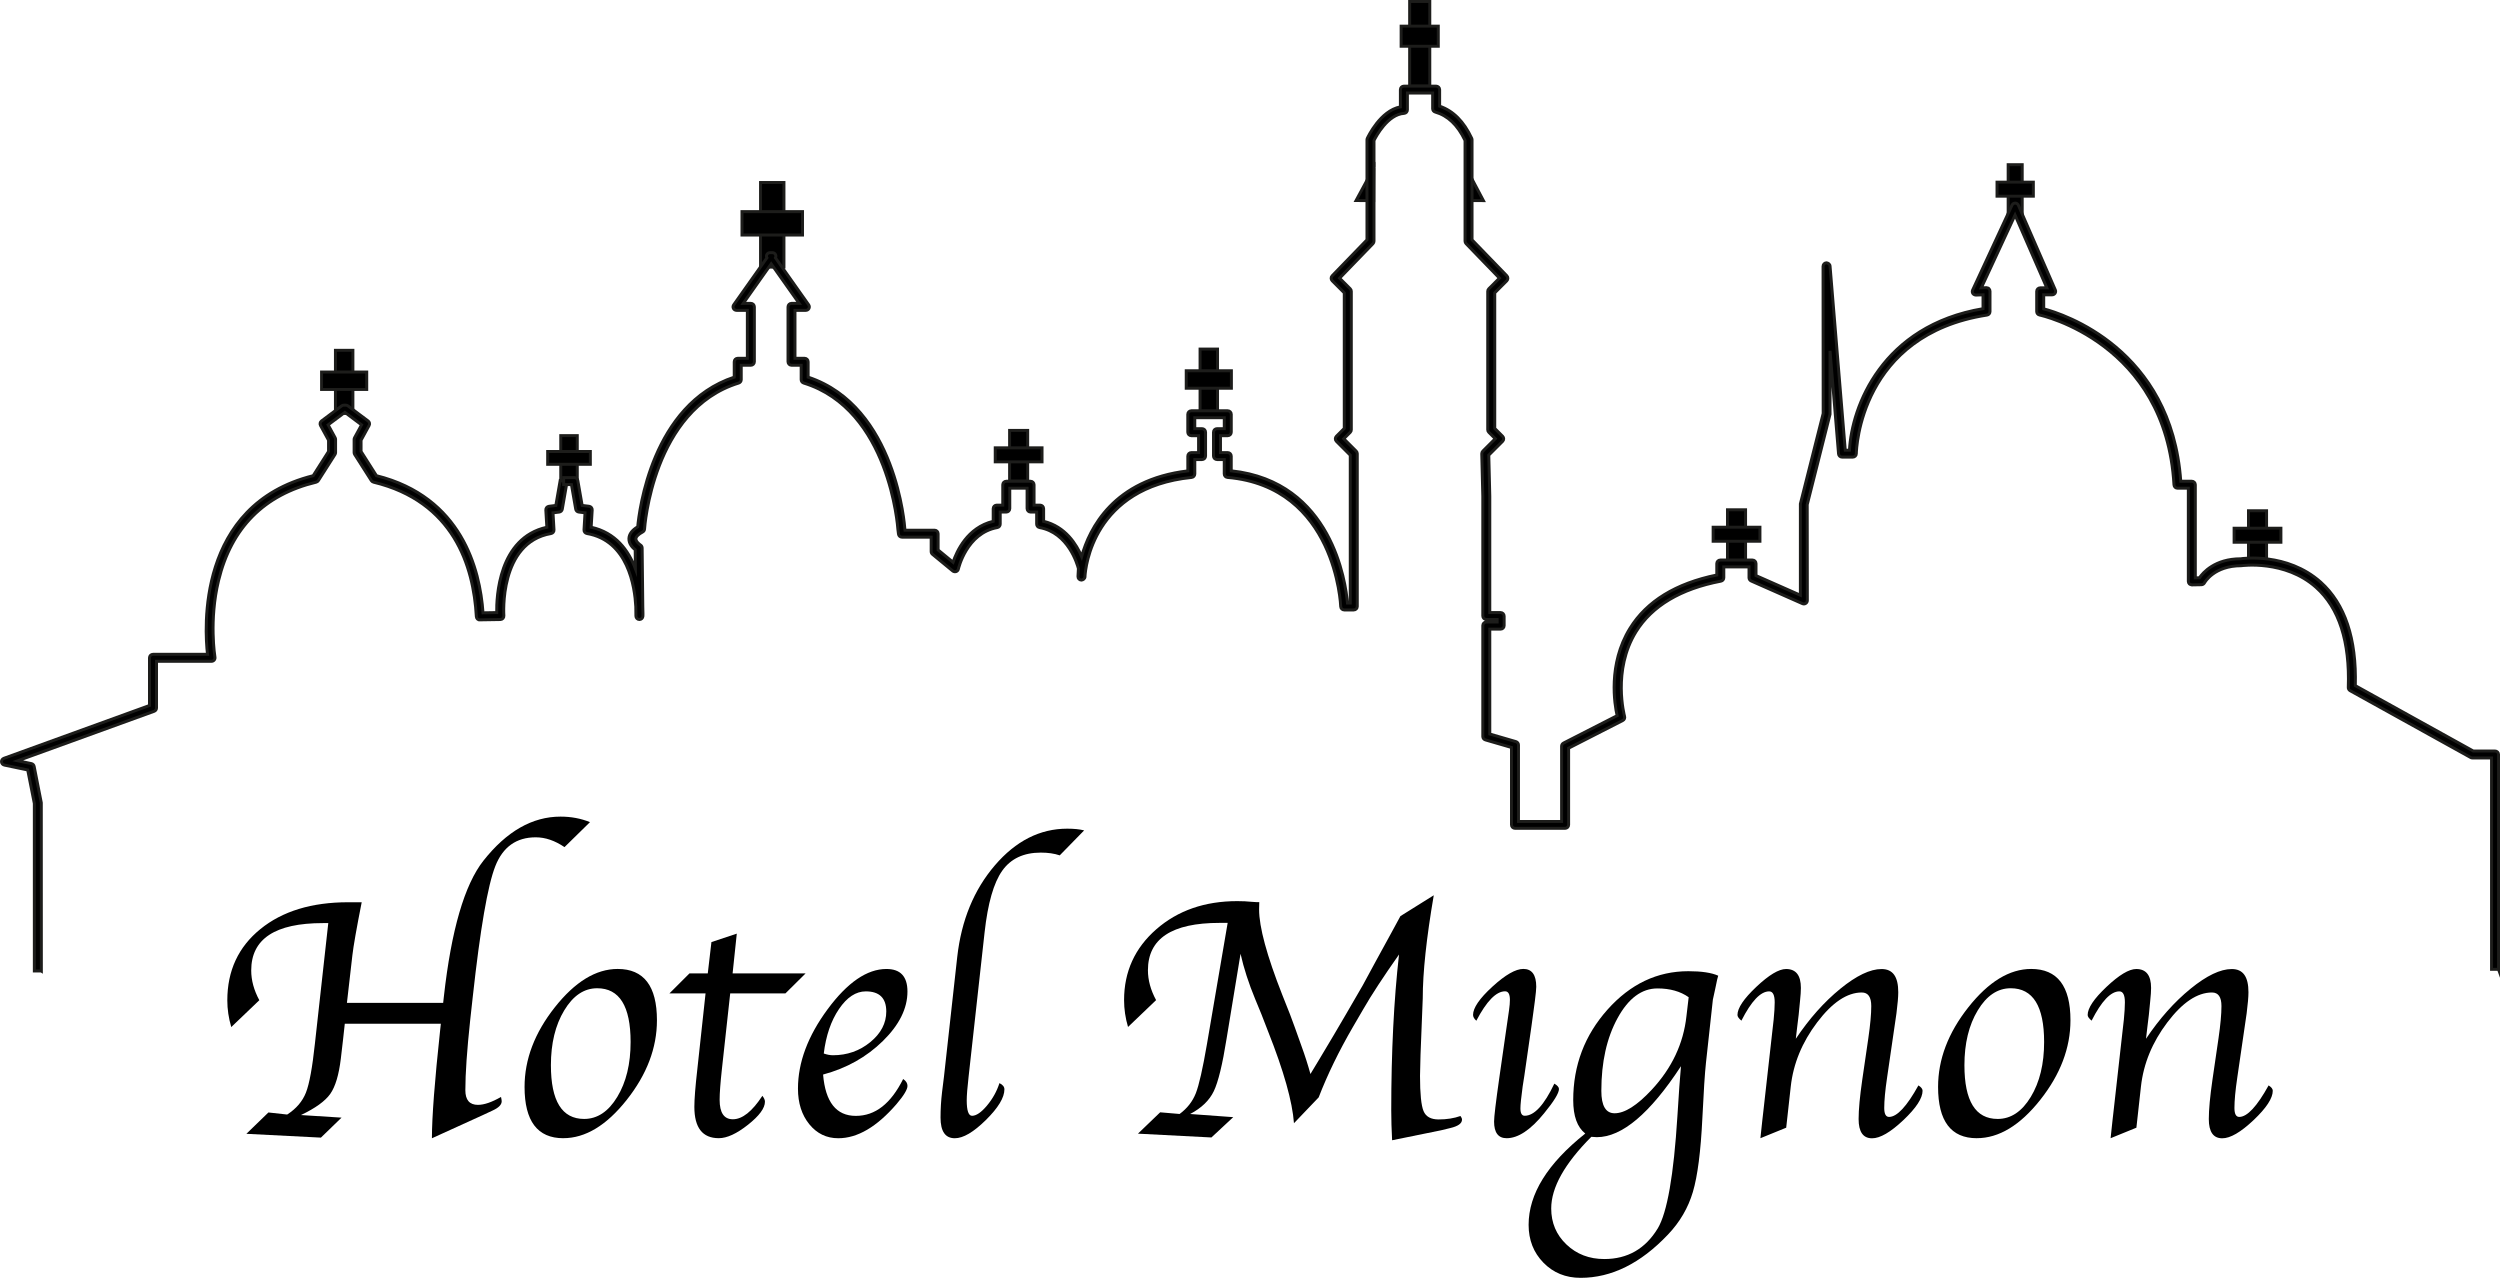 <?xml version="1.0" encoding="UTF-8"?>
<svg id="Livello_1" data-name="Livello 1" xmlns="http://www.w3.org/2000/svg" viewBox="0 0 841.89 430.32">
  <defs>
    <style>
      .cls-1 {
        stroke: #1d1d1b;
        stroke-miterlimit: 10;
      }
    </style>
  </defs>
  <g>
    <g>
      <g>
        <rect class="cls-1" x="112.96" y="117.97" width="5.88" height="21.25"/>
        <rect class="cls-1" x="112.96" y="120.62" width="5.88" height="15.21" transform="translate(244.12 12.32) rotate(90)"/>
      </g>
      <g>
        <rect class="cls-1" x="404.13" y="117.55" width="5.88" height="21.25"/>
        <rect class="cls-1" x="404.13" y="120.2" width="5.88" height="15.21" transform="translate(534.88 -279.27) rotate(90)"/>
      </g>
      <g>
        <rect class="cls-1" x="256.12" y="61.46" width="7.88" height="28.49"/>
        <rect class="cls-1" x="256.12" y="65.01" width="7.88" height="20.38" transform="translate(335.26 -184.85) rotate(90)"/>
      </g>
      <g>
        <rect class="cls-1" x="474.71" y=".5" width="6.78" height="28.49"/>
        <rect class="cls-1" x="474.71" y="5.93" width="6.78" height="12.51" transform="translate(490.28 -465.91) rotate(90)"/>
      </g>
      <g>
        <rect class="cls-1" x="676.26" y="55.46" width="4.73" height="17.09"/>
        <rect class="cls-1" x="676.26" y="57.58" width="4.73" height="12.23" transform="translate(742.32 -614.92) rotate(90)"/>
      </g>
      <g>
        <rect class="cls-1" x="757.19" y="172" width="6.09" height="17.09"/>
        <rect class="cls-1" x="757.87" y="172.36" width="4.73" height="15.76" transform="translate(940.47 -580) rotate(90)"/>
      </g>
      <g>
        <rect class="cls-1" x="339.99" y="144.94" width="6.09" height="17.09"/>
        <rect class="cls-1" x="340.67" y="145.3" width="4.73" height="15.76" transform="translate(496.21 -189.86) rotate(90)"/>
      </g>
      <g>
        <rect class="cls-1" x="188.84" y="146.7" width="5.56" height="15.58"/>
        <rect class="cls-1" x="189.46" y="147.03" width="4.31" height="14.37" transform="translate(345.83 -37.41) rotate(90)"/>
      </g>
      <g>
        <rect class="cls-1" x="581.74" y="171.67" width="6.09" height="17.09"/>
        <rect class="cls-1" x="582.42" y="172.03" width="4.73" height="15.76" transform="translate(764.7 -404.88) rotate(90)"/>
      </g>
      <path class="cls-1" d="M462.67,56.4l-6.01,11.13,5.93.03s.05-11.86.08-11.15Z"/>
      <path class="cls-1" d="M493.64,56.38l5.91,11.18-5.93-.03s.06-11.86.02-11.15Z"/>
    </g>
    <path class="cls-1" d="M13.91,326.99h-2.35v-56.43l-2.23-11.27-7.89-1.65c-.51-.11-.9-.55-.94-1.07s.28-1.01.77-1.19l49.07-17.8v-16.06c0-.65.52-1.18,1.18-1.18h18.36c-.95-8.18-3.81-50.33,35.58-60.15l5.18-8.16v-3.78l-2.71-4.96c-.28-.51-.15-1.16.32-1.51l6.83-5.11c.2-.15.45-.23.71-.23h.65c.26,0,.51.08.71.23l6.83,5.11c.47.35.61.99.32,1.51l-2.71,4.96v3.78l5.18,8.16c28.68,7.15,34.86,31.48,35.89,46.18l4.61-.08c-.09-5.22.63-25.17,16.88-28.74l-.34-5.81c-.04-.62.41-1.16,1.03-1.24l2.34-.29,1.46-8.39,2.32.4-1.61,9.25c-.09.51-.5.9-1.01.97l-2.11.26.33,5.74c.04.6-.39,1.13-.98,1.23-17.59,3-15.92,27.45-15.9,27.69.02.33-.09.64-.3.88-.22.24-.53.38-.85.39l-6.93.11c-.63.11-1.16-.48-1.19-1.11-.94-17.07-7.7-38.78-34.63-45.26-.29-.07-.55-.26-.72-.51l-5.63-8.84c-.12-.19-.18-.4-.18-.63v-4.42c0-.2.05-.39.15-.57l2.36-4.33-5.63-4.21-5.63,4.21,2.36,4.33c.1.17.15.37.15.57v4.42c0,.23-.06.44-.18.63l-5.63,8.84c-.17.26-.42.44-.72.51-17.52,4.21-28.58,15.36-32.88,33.13-3.24,13.38-1.23,25.7-1.21,25.82.06.34-.04.69-.26.96-.23.27-.55.42-.9.42h-18.52v15.71c0,.5-.31.94-.77,1.11l-45.96,16.67,4.6.96c.47.1.83.46.92.93l2.41,12.26.02,56.66Z"/>
    <path class="cls-1" d="M841.39,326.43h-2.35v-71.18h-6.46c-.2,0-.4-.05-.57-.15l-40.6-22.51c-.39-.22-.63-.63-.61-1.07.54-15.45-3.11-26.8-10.86-33.72-10.49-9.37-25.05-7.3-25.21-7.29-9.11.01-12.23,5.55-12.36,5.78-.2.37-.6.61-1.02.62l-3.22.06c-.17-.06-.62-.11-.85-.34-.22-.23-.35-.52-.35-.84v-31.38h-3.65c-.63,0-1.14-.49-1.18-1.11-2.73-47.99-44.86-57.13-45.29-57.22-.54-.11-.94-.59-.94-1.15v-6.82c0-.65.52-1.18,1.18-1.18h2.22l-10.69-24.5-11.36,24.51,1.71-.06c.44.09.63.11.85.33.23.22.36.53.36.85v6.88c0,.58-.42,1.08-.99,1.16-42.71,6.6-43.99,45.06-44.03,46.69,0,.64-.53,1.15-1.18,1.15h-3.62c-.62,0-1.12-.47-1.18-1.08l-2.87-34.71v21.35l-7.68,30.44.04,32.27c0,.4-.2.77-.53.98-.33.23-.75.26-1.12.09l-17.29-7.64c-.42-.19-.7-.61-.7-1.08v-3.65h-8.49v3.65c0,.57-.4,1.05-.96,1.15-13.59,2.6-23.21,8.33-28.61,17.05-8.04,12.99-3.88,28.35-3.84,28.51.16.54-.1,1.11-.6,1.36l-18.25,9.33v25.81c0,.65-.52,1.18-1.18,1.18h-16.88c-.65,0-1.18-.53-1.18-1.18v-26.05l-8.81-2.56c-.5-.15-.85-.61-.85-1.13v-37.38c0-.65.52-1.18,1.18-1.18h3.65v-.86h-3.65c-.65,0-1.18-.53-1.18-1.18v-40.3l-.35-14.34c0-.32.12-.63.35-.86l4.19-4.19-2.19-2.18c-.22-.22-.34-.52-.34-.83v-46.63c0-.31.12-.61.34-.83l3.6-3.6-11.25-11.63c-.21-.22-.33-.51-.33-.82v-33.91c-2.5-5.23-5.79-8.36-10.06-9.58-.51-.14-.85-.61-.85-1.13v-5.26h-8.5v5.66c0,.63-.49,1.14-1.1,1.18-5.51.32-9.46,7.76-10.15,9.15v33.9c0,.3-.12.6-.33.82l-11.25,11.63,3.6,3.6c.22.22.34.52.34.83v46.63c0,.31-.12.61-.34.83l-2.19,2.18,4.19,4.19c.22.22.35.52.35.83v51.46c0,.65-.52,1.18-1.18,1.18h-3.22c-.63,0-1.16-.51-1.18-1.14,0-.4-1.65-40.38-38.14-43.49-.61-.05-1.08-.56-1.08-1.17v-4.85h-2.44c-.65,0-1.18-.53-1.18-1.18v-8.04c0-.65.52-1.18,1.18-1.18h2.45v-3.68h-9.93v3.68h2.45c.65,0,1.18.53,1.18,1.18v8.04c0,.65-.52,1.18-1.18,1.18h-2.44v4.85c0,.6-.46,1.11-1.06,1.17-33.21,3.36-35.75,30.42-35.92,33.25v.21c-.05.65-.65,1.09-1.24,1.12-.64-.03-1.15-.57-1.12-1.22v-.04l.14-2.62c-.35-1.37-3.38-12.09-13.09-13.82-.57-.1-.97-.59-.97-1.16v-4.05h-2.04c-.65,0-1.18-.53-1.18-1.18v-6.86h-5.83v6.86c0,.65-.52,1.18-1.18,1.18h-2.04v4.05c0,.57-.4,1.06-.97,1.16-10.35,1.85-13.09,13.84-13.12,13.97-.08.4-.38.73-.76.86-.4.11-.82.05-1.13-.2l-6.84-5.63c-.28-.23-.43-.56-.43-.91v-4.85h-9.84c-.6,0-1.09-.44-1.17-1.03l-.2-1.61c-.03-.48-2.74-40.37-31.74-49.27-.49-.15-.83-.61-.83-1.13v-4.85h-3.25c-.65,0-1.18-.53-1.18-1.18v-18.49c0-.65.52-1.18,1.18-1.18h2.56l-9.4-13.3-9.4,13.3h2.55c.65,0,1.18.53,1.18,1.18v18.49c0,.65-.52,1.18-1.18,1.18h-3.24v4.85c0,.51-.34.97-.83,1.13-29.01,8.89-31.71,48.79-31.73,49.19-.03.41-.26.78-.63.97-1.44.77-2.26,1.59-2.28,2.3-.03.93,1.21,1.88,1.54,2.09.34.21.55.58.56.99l.22,19.85c.09,1.89.04,3.08.04,3.14-.04.63-.55,1.11-1.18,1.11h-.03c-.63-.01-1.14-.53-1.15-1.16l-.04-3.17c-.34-6.73-2.64-22.28-16.46-24.63-.6-.1-1.02-.63-.98-1.23l.34-5.74-2.12-.26c-.51-.06-.92-.45-1.01-.97l-1.44-8.27h-2.62v-2.35h3.61c.57,0,1.06.41,1.16.97l1.46,8.39,2.35.29c.62.08,1.07.62,1.03,1.24l-.35,5.81c8.23,1.81,12.59,7.81,14.9,13.98l-.07-6.38c-.81-.63-2.17-1.97-2.11-3.77.05-1.49,1.04-2.83,2.96-3.98.48-5.29,4.78-41.21,32.5-50.39v-5.17c0-.65.52-1.18,1.18-1.18h3.24v-16.14h-3.64c-.44,0-.85-.24-1.05-.63s-.17-.86.08-1.22l11.2-15.84c-.19-.34-.19-.75-.02-1.11.2-.39.61-.63,1.05-.63h.81c.44,0,.85.24,1.05.63.17.35.17.77-.02,1.11l11.2,15.84c.25.36.28.83.08,1.22s-.61.63-1.05.63h-3.65v16.14h3.25c.65,0,1.18.53,1.18,1.18v5.17c29.79,9.86,32.53,50.62,32.56,51.04l.06.5h9.97c.65,0,1.18.53,1.18,1.18v5.47l5.03,4.14c1.21-3.65,4.83-11.71,13.52-13.78v-4.27c0-.65.52-1.18,1.18-1.18h2.04v-6.86c0-.65.52-1.18,1.18-1.18h8.18c.65,0,1.18.53,1.18,1.18v6.86h2.04c.65,0,1.18.53,1.18,1.18v4.27c7.37,1.76,11.1,7.83,12.8,11.86,2.62-9.46,10.75-25.88,35.76-28.84v-4.98c0-.65.52-1.18,1.18-1.18h2.44v-5.69h-2.45c-.65,0-1.18-.53-1.18-1.18v-6.03c0-.65.52-1.18,1.18-1.18h12.28c.65,0,1.18.53,1.18,1.18v6.03c0,.65-.52,1.18-1.18,1.18h-2.45v5.69h2.44c.65,0,1.18.53,1.18,1.18v4.96c33.98,3.59,38.56,37.79,39.14,44.52h.94v-49.79l-4.68-4.68c-.22-.22-.35-.52-.35-.83s.12-.61.34-.83l2.67-2.67v-45.66l-4.08-4.08c-.45-.45-.46-1.19,0-1.65l11.73-12.12v-33.69c0-.17.04-.34.11-.49.18-.4,4.35-9.32,11.14-10.6v-5.8c0-.65.52-1.18,1.18-1.18h10.86c.65,0,1.18.53,1.18,1.18v5.57c4.61,1.59,8.14,5.14,10.8,10.82.07.16.11.33.11.5v33.69l11.73,12.12c.45.46.44,1.19,0,1.65l-4.08,4.08v45.66l2.67,2.67c.22.22.34.52.34.83s-.13.61-.35.83l-4.67,4.66.34,13.87v39.15h3.65c.65,0,1.18.53,1.18,1.18v3.22c0,.65-.52,1.18-1.18,1.18h-3.65v35.32l8.81,2.56c.5.15.85.61.85,1.13v25.76h14.52v-25.35c0-.44.25-.85.64-1.05l18.06-9.23c-.84-3.69-3.17-17.29,4.33-29.42,5.63-9.1,15.46-15.14,29.23-17.95v-3.86c0-.65.52-1.18,1.18-1.18h10.85c.65,0,1.18.53,1.18,1.18v4.06l14.94,6.6v-30.76l7.68-30.44-.04-49.56c0-.63.5-1.15,1.13-1.18.56.06,1.17.45,1.22,1.08l5.13,62.03h1.41c.76-14.71,10.95-41.91,44.98-47.66v-4.66l-2.41.08c-.33,0-.79-.19-1.02-.53-.22-.34-.26-.77-.08-1.14l13.27-28.62c.19-.41.61-.68,1.07-.68h0c.47,0,.88.28,1.07.71l12.45,28.54c.17.36.13.78-.09,1.11s-.59.53-.98.53h-2.84v4.72c6.38,1.68,43.03,13.28,46.15,58.05h3.72c.65,0,1.18.53,1.18,1.18v31.36l1.39-.03c1.18-1.71,5.2-6.39,13.88-6.39.49-.09,15.61-2.24,26.94,7.86,8.18,7.3,12.11,19.03,11.67,34.86l39.71,22.01h7.34c.65,0,1.18.53,1.18,1.18v72.36Z"/>
  </g>
  <g>
    <path d="M121.81,303.81c-1.75,8.85-2.79,14.8-3.14,17.86l-1.84,16.06h32.41l.23-2.09c2.51-22.46,6.96-37.72,13.33-45.8,7.81-9.89,16.46-14.84,25.97-14.84,3.55,0,6.86.62,9.91,1.86l-8.58,8.41c-3.25-2.2-6.47-3.3-9.68-3.3-6.53,0-11.07,3.24-13.62,9.71-2.55,6.47-5.08,21.13-7.59,43.98l-.87,7.88c-1.09,10.17-1.63,18.03-1.63,23.6,0,3.29,1.41,4.93,4.24,4.93,2.09,0,4.68-.89,7.77-2.67.15.7.23,1.18.23,1.45,0,1.16-1.02,2.2-3.07,3.13l-3.36,1.57-17.07,7.77c0-7.15.93-19.31,2.78-36.47l.23-2.09h-32.35l-.58,5.28-.75,6.44c-.66,5.49-1.84,9.45-3.56,11.89s-5.01,4.81-9.87,7.13l13.66.87-6.94,6.73-25.1-1.28,7.42-7.19,6.32.7c3.05-1.97,5.16-4.44,6.32-7.39,1.16-2.96,2.16-8.46,3.02-16.5l4.5-40.58h-1.8c-16.1,0-24.15,5.31-24.15,15.94,0,3.32.91,6.67,2.73,10.03l-9.45,9.04c-.89-3.02-1.33-6.01-1.33-8.99,0-9.97,3.71-17.97,11.13-24,7.42-6.03,17.28-9.04,29.57-9.04h4.58Z"/>
    <path d="M189.7,383.3c-8.7,0-13.05-5.76-13.05-17.28,0-9.28,3.4-18.21,10.2-26.82,6.8-8.6,13.86-12.9,21.16-12.9,8.81,0,13.22,5.76,13.22,17.28,0,9.32-3.4,18.26-10.2,26.84-6.8,8.58-13.91,12.87-21.34,12.87ZM196.71,376.81c4.44,0,8.17-2.47,11.16-7.42,3-4.95,4.49-11.11,4.49-18.5,0-12.06-3.75-18.09-11.25-18.09-4.41,0-8.11,2.48-11.1,7.45-3,4.97-4.49,11.12-4.49,18.47,0,12.06,3.73,18.09,11.19,18.09Z"/>
    <path d="M245.9,334.54l-2.81,25.63c-.5,4.6-.75,8-.75,10.2,0,4.37,1.48,6.55,4.45,6.55,3.2,0,6.51-2.63,9.94-7.89.58.73.87,1.39.87,1.97,0,2.17-1.9,4.75-5.71,7.77-3.81,3.01-7.08,4.52-9.83,4.52-5.49,0-8.23-3.52-8.23-10.55,0-2.59.33-6.78.99-12.58l2.78-25.63h-12.17l6.75-6.73h6.17l1.23-10.55,8.54-2.84-1.41,13.39h24.58l-6.79,6.73h-18.58Z"/>
    <path d="M304.15,363.36c.97.66,1.45,1.43,1.45,2.32,0,1.2-1.24,3.25-3.71,6.15-6.61,7.65-13.14,11.48-19.6,11.48-3.94,0-7.19-1.57-9.74-4.7-2.55-3.13-3.83-7.13-3.83-12,0-8.81,3.33-17.73,10-26.76,6.67-9.02,13.27-13.54,19.8-13.54,4.72,0,7.07,2.53,7.07,7.6,0,5.68-2.75,11.23-8.26,16.64-5.51,5.41-12.22,9.18-20.15,11.31.77,9.28,4.44,13.92,11.02,13.92s11.81-4.14,15.94-12.41ZM277.42,354.78c1.12.39,2.15.58,3.07.58,4.79,0,8.99-1.47,12.58-4.41,3.59-2.94,5.39-6.38,5.39-10.32,0-4.52-2.3-6.78-6.9-6.78-3.32,0-6.33,1.98-9.02,5.94-2.69,3.96-4.4,8.96-5.13,14.99Z"/>
    <path d="M336.57,364.75c1.12.54,1.67,1.24,1.67,2.09,0,2.78-2.08,6.22-6.23,10.32-4.16,4.1-7.64,6.15-10.47,6.15-3.21,0-4.81-2.32-4.81-6.96,0-2.82.17-5.7.52-8.64l.64-5.16,4.47-40.35c1.39-12.29,5.61-22.55,12.67-30.79,7.05-8.23,15.18-12.35,24.38-12.35,2.24,0,4.13.19,5.68.58l-8.22,8.41c-1.81-.62-3.94-.93-6.37-.93-5.79,0-10.12,2.04-13,6.11-2.88,4.07-4.85,10.98-5.93,20.71l-5.38,48.55c-.43,3.75-.64,6.43-.64,8.05,0,3.48.6,5.21,1.79,5.21,1.42,0,3.1-1.14,5.02-3.43,1.92-2.29,3.33-4.82,4.21-7.58Z"/>
    <path d="M389.32,336.8l-9.45,9.04c-.89-3.02-1.33-6.03-1.33-9.04,0-9.59,3.62-17.54,10.85-23.86,7.23-6.32,16.33-9.48,27.28-9.48,1.81,0,3.41.08,4.8.23.93.08,1.54.12,1.85.12h.75c-.04,1.12-.06,1.93-.06,2.44,0,5.95,2.6,15.54,7.8,28.76l2.62,6.61c.35.93.91,2.46,1.69,4.58l2.15,6.03c1.16,3.17,2.17,6.32,3.03,9.45l3.01-4.99c3.32-5.53,6.3-10.55,8.92-15.07l5.68-9.8,4.4-8.12,5.33-9.74c.5-.89,1.49-2.71,2.96-5.45l11.23-7.02c-2.47,14.42-3.71,25.99-3.71,34.73l-.75,18.96-.17,7.13c0,6.03.4,9.98,1.19,11.86.79,1.88,2.48,2.81,5.07,2.81,2.74,0,5.2-.39,7.36-1.16.35.46.52.87.52,1.22,0,1.28-1.32,2.22-3.95,2.84l-3.08.75-16.51,3.36c-.19-3.63-.29-6.98-.29-10.03,0-19.71.88-37.22,2.62-52.53-5.33,7.58-9.35,13.72-12.05,18.44l-3.48,5.97c-4.75,8.19-8.59,16.1-11.53,23.71l-8.32,8.7c-.54-7.31-3.43-17.57-8.67-30.79l-2.27-5.86c-.31-.7-1.01-2.4-2.1-5.1-2.21-5.33-3.86-10.44-4.95-15.31l-4.72,28.69c-1.37,8.62-2.8,14.48-4.29,17.59-1.49,3.11-4.14,5.67-7.97,7.68l14.52,1.06-7.35,6.84-24.74-1.28,7.48-7.19,6.55.56c2.55-1.89,4.37-4.21,5.45-6.96,1.08-2.74,2.34-8.29,3.77-16.64l6.96-40.75h-2.73c-16.08,0-24.12,5.31-24.12,15.94,0,3.32.91,6.67,2.73,10.03Z"/>
    <path d="M523.43,364.92c1.04.62,1.56,1.22,1.56,1.8,0,1.39-1.68,4.14-5.04,8.23-4.52,5.57-8.72,8.35-12.58,8.35-2.82,0-4.23-1.87-4.23-5.62,0-1.58.58-6.45,1.74-14.59l2.26-15.75.58-4,.46-3.19c.19-1.35.29-2.49.29-3.42,0-1.93-.54-2.9-1.62-2.9-3,0-6.23,3.3-9.69,9.91-.73-.66-1.1-1.31-1.1-1.97,0-2.36,2.17-5.53,6.52-9.51,4.35-3.98,7.82-5.97,10.41-5.97,2.9,0,4.35,2.01,4.35,6.02,0,.77-.16,2.35-.46,4.75l-.52,3.88c-.04.31-.25,1.87-.64,4.69l-2.38,16.56-.58,3.71c-.5,3.67-.75,6.12-.75,7.35,0,1.66.48,2.49,1.44,2.49,3.23,0,6.56-3.61,9.99-10.84Z"/>
    <path d="M578.62,328.57c-.19.7-.31,1.12-.35,1.28l-.64,3.07c-.5,2.24-.77,3.48-.81,3.71l-2.32,21.22c-.39,3.56-.79,9.8-1.22,18.73-.54,11.17-1.6,19.44-3.19,24.81s-4.39,10.17-8.41,14.38c-9.2,9.7-19,14.55-29.4,14.55-5.03,0-9.2-1.7-12.52-5.1-3.32-3.4-4.99-7.64-4.99-12.74,0-10.39,6.36-20.63,19.08-30.75-2.71-2.13-4.06-5.88-4.06-11.26,0-11.69,3.85-21.84,11.54-30.47,7.69-8.63,16.77-12.94,27.25-12.94,4.44,0,7.79.5,10.03,1.51ZM566.08,359.04c-10.43,15.94-19.88,23.91-28.34,23.91-.35,0-.97-.04-1.85-.12-9.01,9.03-13.51,17.08-13.51,24.14,0,4.82,1.71,8.87,5.14,12.13,3.42,3.26,7.67,4.89,12.74,4.89,7.82,0,13.82-3.44,18-10.32,3.17-5.29,5.38-17.91,6.62-37.84.46-7.53.86-13.13,1.2-16.8ZM568.67,335.82c-2.79-1.97-6.29-2.96-10.5-2.96-5.3,0-9.78,3.32-13.43,9.97-3.65,6.65-5.48,14.82-5.48,24.53,0,5.02,1.49,7.54,4.47,7.54,3.4,0,7.56-2.63,12.47-7.89,6.81-7.31,10.71-15.58,11.72-24.81l.75-6.38Z"/>
    <path d="M601.51,379.76l-8.68,3.54.17-1.62.46-4.29.46-4.06,3.02-26.9.35-3.07c.23-2.4.35-4.33.35-5.8,0-2.47-.62-3.71-1.86-3.71-2.9,0-6.02,3.29-9.35,9.86-.89-.73-1.33-1.37-1.33-1.91,0-2.32,2.12-5.48,6.36-9.48s7.57-6,10.01-6c3.33,0,4.99,2.13,4.99,6.38,0,1.08-.1,2.53-.29,4.35l-.46,4.7-.48,3.94-.48,4.12c4.56-6.8,9.56-12.42,14.99-16.84,5.43-4.43,10.06-6.64,13.89-6.64s5.62,2.61,5.62,7.82c0,1.58-.21,3.96-.61,7.12l-3.15,21.6c-.64,4.33-.96,7.74-.96,10.25,0,2.01.54,3.01,1.63,3.01,2.67,0,5.97-3.54,9.88-10.61.93.58,1.4,1.18,1.4,1.8,0,2.51-2.16,5.81-6.47,9.89-4.32,4.08-7.83,6.12-10.54,6.12-3.02,0-4.53-2.16-4.53-6.49,0-3.17.41-7.56,1.22-13.16l2.05-14.03c.66-4.56.99-8.17.99-10.84,0-3.05-1.06-4.58-3.19-4.58-4.94,0-9.95,3.35-15.03,10.06-5.08,6.71-8.04,13.91-8.89,21.6l-1.54,13.92Z"/>
    <path d="M665.7,383.3c-8.7,0-13.04-5.76-13.04-17.28,0-9.28,3.4-18.21,10.2-26.82,6.8-8.6,13.86-12.9,21.16-12.9,8.81,0,13.22,5.76,13.22,17.28,0,9.32-3.4,18.26-10.2,26.84-6.8,8.58-13.92,12.87-21.34,12.87ZM672.72,376.81c4.44,0,8.17-2.47,11.16-7.42,3-4.95,4.49-11.11,4.49-18.5,0-12.06-3.75-18.09-11.25-18.09-4.41,0-8.11,2.48-11.1,7.45-3,4.97-4.49,11.12-4.49,18.47,0,12.06,3.73,18.09,11.19,18.09Z"/>
    <path d="M719.44,379.76l-8.68,3.54.17-1.62.46-4.29.46-4.06,3.02-26.9.35-3.07c.23-2.4.35-4.33.35-5.8,0-2.47-.62-3.71-1.86-3.71-2.9,0-6.02,3.29-9.35,9.86-.89-.73-1.33-1.37-1.33-1.91,0-2.32,2.12-5.48,6.36-9.48s7.57-6,10.01-6c3.33,0,4.99,2.13,4.99,6.38,0,1.08-.1,2.53-.29,4.35l-.46,4.7-.48,3.94-.48,4.12c4.56-6.8,9.56-12.42,14.99-16.84,5.43-4.43,10.06-6.64,13.89-6.64s5.62,2.61,5.62,7.82c0,1.58-.21,3.96-.61,7.12l-3.15,21.6c-.64,4.33-.96,7.74-.96,10.25,0,2.01.54,3.01,1.63,3.01,2.67,0,5.97-3.54,9.88-10.61.93.58,1.4,1.18,1.4,1.8,0,2.51-2.16,5.81-6.47,9.89-4.32,4.08-7.83,6.12-10.54,6.12-3.02,0-4.53-2.16-4.53-6.49,0-3.17.41-7.56,1.22-13.16l2.05-14.03c.66-4.56.99-8.17.99-10.84,0-3.05-1.06-4.58-3.19-4.58-4.94,0-9.95,3.35-15.03,10.06-5.08,6.71-8.04,13.91-8.89,21.6l-1.54,13.92Z"/>
  </g>
</svg>
